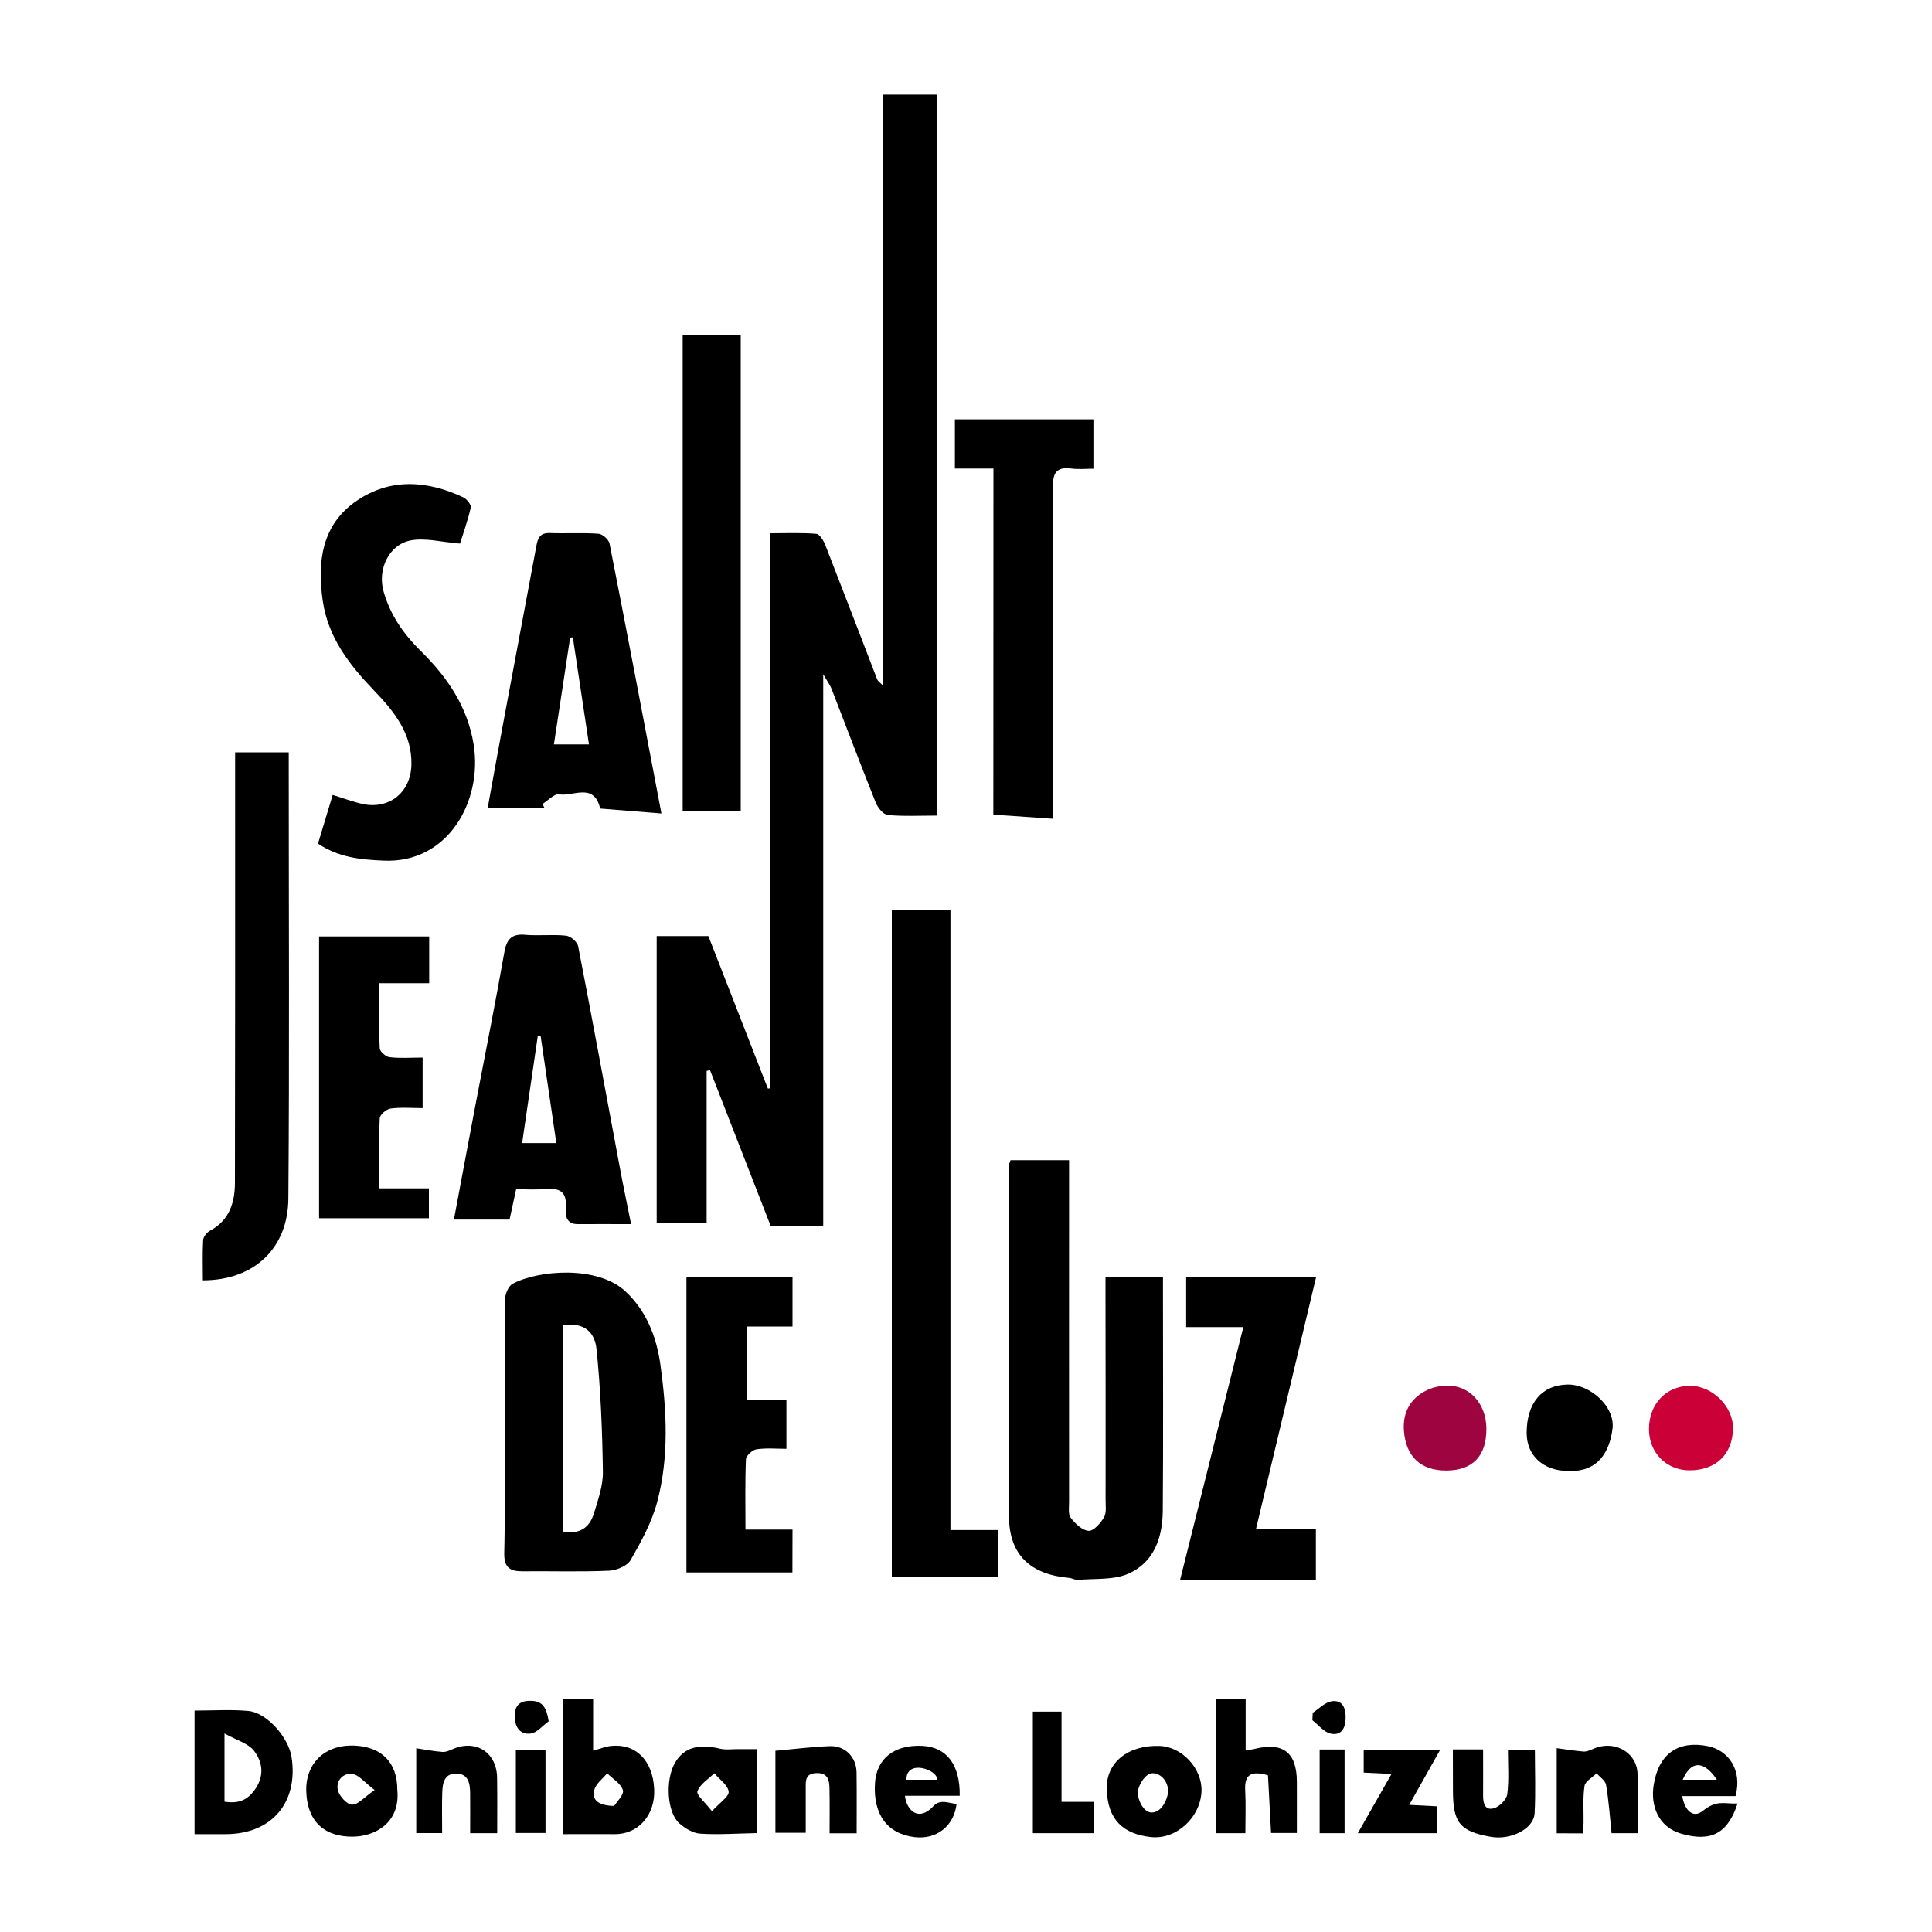 <svg xmlns="http://www.w3.org/2000/svg" xmlns:xlink="http://www.w3.org/1999/xlink" id="Layer_1_copy" x="0px" y="0px" viewBox="0 0 200 200" style="enable-background:new 0 0 200 200;" xml:space="preserve"><style type="text/css">	.st0{fill:#9E0440;}	.st1{fill:#CB0037;}</style><g>	<g>		<path d="M85.22,126.96c-1.99,0-3.61,0-5.42,0c-2.09-5.36-4.19-10.77-6.3-16.18c-0.12,0.03-0.23,0.05-0.35,0.08   c0,5.2,0,10.4,0,15.73c-1.79,0-3.44,0-5.17,0c0-9.92,0-19.75,0-29.69c1.82,0,3.54,0,5.35,0c2.04,5.24,4.1,10.52,6.16,15.79   c0.07-0.01,0.14-0.01,0.22-0.02c0-19.07,0-38.15,0-57.47c1.71,0,3.26-0.07,4.8,0.06c0.34,0.03,0.75,0.71,0.93,1.17   c1.81,4.63,3.58,9.27,5.37,13.91c0.05,0.14,0.22,0.24,0.61,0.65c0-20.56,0-40.82,0-61.2c2.01,0,3.76,0,5.6,0   c0,24.88,0,49.67,0,74.64c-1.76,0-3.45,0.09-5.11-0.06c-0.46-0.04-1.03-0.74-1.24-1.25c-1.57-3.92-3.06-7.88-4.59-11.82   c-0.14-0.36-0.38-0.68-0.86-1.5C85.22,89.12,85.22,107.95,85.22,126.96z"></path>		<path d="M104.61,120.1c1.97,0,3.87,0,6.06,0c0,0.69,0,1.33,0,1.97c0,11.14-0.01,22.28,0,33.42c0,0.56-0.11,1.26,0.17,1.63   c0.46,0.6,1.19,1.31,1.85,1.35c0.52,0.03,1.24-0.79,1.59-1.39c0.28-0.48,0.17-1.2,0.17-1.81c0.01-7.09,0-14.18-0.01-21.27   c0-0.55,0-1.1,0-1.78c2.03,0,3.9,0,5.95,0c0,0.67,0,1.27,0,1.88c0,7.43,0.04,14.85-0.02,22.28c-0.02,2.76-0.89,5.36-3.57,6.53   c-1.53,0.67-3.44,0.48-5.18,0.64c-0.31,0.03-0.64-0.18-0.97-0.21c-3.98-0.36-6.17-2.38-6.2-6.32c-0.09-12.15-0.02-24.3-0.01-36.45   C104.46,120.47,104.53,120.36,104.61,120.1z"></path>		<path d="M92.32,94.23c2.06,0,3.96,0,6.07,0c0,21.36,0,42.65,0,64.16c1.76,0,3.32,0,4.95,0c0,1.7,0,3.2,0,4.82   c-3.64,0-7.27,0-11.02,0C92.32,140.26,92.32,117.33,92.32,94.23z"></path>		<path d="M52.25,147.65c0-4.39-0.03-8.77,0.03-13.15c0.01-0.55,0.35-1.36,0.78-1.6c2.64-1.42,8.82-1.95,11.74,0.83   c2.19,2.08,3.18,4.77,3.57,7.58c0.65,4.72,0.9,9.52-0.34,14.18c-0.56,2.11-1.66,4.1-2.75,6.01c-0.35,0.61-1.47,1.07-2.26,1.1   c-2.97,0.13-5.96,0.03-8.94,0.06c-1.3,0.01-1.9-0.41-1.88-1.85C52.3,156.42,52.25,152.04,52.25,147.65z M58.3,158.54   c1.67,0.32,2.72-0.38,3.17-1.84c0.44-1.43,0.97-2.92,0.94-4.38c-0.06-4.23-0.23-8.47-0.66-12.67c-0.21-2.02-1.58-2.75-3.45-2.47   C58.3,144.28,58.3,151.39,58.3,158.54z"></path>		<path d="M65.33,126.72c-2.17,0-3.85-0.01-5.53,0c-1.27,0.01-1.28-1.04-1.23-1.76c0.12-1.71-0.74-1.98-2.14-1.87   c-0.99,0.08-2,0.02-3,0.02c-0.24,1.13-0.45,2.09-0.68,3.14c-1.89,0-3.76,0-5.76,0c0.79-4.22,1.55-8.31,2.33-12.39   c0.97-5.09,1.99-10.18,2.89-15.28c0.24-1.36,0.75-1.94,2.18-1.81c1.39,0.12,2.82-0.06,4.21,0.09c0.47,0.05,1.17,0.65,1.25,1.1   c1.48,7.6,2.87,15.22,4.3,22.83C64.5,122.68,64.9,124.57,65.33,126.72z M57.59,118.33c-0.56-3.8-1.1-7.46-1.63-11.12   c-0.1,0.01-0.19,0.03-0.29,0.04c-0.54,3.68-1.08,7.36-1.62,11.08C55.37,118.33,56.36,118.33,57.59,118.33z"></path>		<path d="M32.92,87.33c0.54-1.79,1.03-3.42,1.52-5.04c1.11,0.34,2.03,0.69,2.97,0.91c2.81,0.67,5.1-1.12,5.18-4.01   c0.08-3.25-1.8-5.55-3.86-7.7c-2.57-2.67-4.77-5.51-5.32-9.3c-0.58-4.03-0.11-7.87,3.5-10.34c3.47-2.38,7.3-2.13,11.04-0.37   c0.37,0.17,0.85,0.78,0.78,1.07c-0.31,1.38-0.8,2.72-1.11,3.72c-1.91-0.15-3.57-0.62-5.1-0.33c-2.28,0.44-3.45,3.01-2.82,5.26   c0.68,2.44,2.08,4.44,3.85,6.18c2.77,2.73,4.87,5.8,5.49,9.75c0.91,5.79-2.65,12.28-9.35,11.96   C37.31,88.99,35.05,88.76,32.92,87.33z"></path>		<path d="M68.47,84.21c-2.28-0.18-4.32-0.35-6.34-0.51c-0.65-2.74-2.79-1.22-4.25-1.47c-0.5-0.09-1.14,0.64-1.72,0.99   c0.07,0.15,0.14,0.3,0.22,0.45c-1.88,0-3.76,0-5.9,0c0.52-2.87,1.01-5.6,1.52-8.32c1.17-6.29,2.36-12.58,3.53-18.87   c0.15-0.8,0.39-1.33,1.37-1.3c1.68,0.06,3.38-0.05,5.05,0.07c0.42,0.03,1.07,0.6,1.15,1.02C64.91,65.43,66.64,74.61,68.47,84.21z    M59.3,65.97c-0.09,0.01-0.19,0.03-0.28,0.04c-0.56,3.66-1.11,7.32-1.68,11.05c1.15,0,2.25,0,3.63,0   C60.4,73.28,59.85,69.62,59.3,65.97z"></path>		<path d="M70.67,83.97c0-16.42,0-32.81,0-49.3c1.98,0,3.93,0,6.01,0c0,16.37,0,32.76,0,49.3C74.74,83.97,72.76,83.97,70.67,83.97z"></path>		<path d="M21,132.54c0-1.39-0.05-2.79,0.03-4.17c0.02-0.35,0.39-0.8,0.73-0.98c1.99-1.07,2.55-2.91,2.56-4.93   c0.03-14.17,0.02-28.34,0.02-42.52c0-0.66,0-1.32,0-2.06c1.9,0,3.61,0,5.55,0c0,0.64,0,1.23,0,1.83c0,14.79,0.08,29.58-0.04,44.37   C29.81,129.2,26.33,132.54,21,132.54z"></path>		<path d="M102.84,48.5c-1.5,0-2.71,0-3.99,0c0-1.79,0-3.39,0-5.09c4.78,0,9.49,0,14.34,0c0,1.6,0,3.25,0,5.11   c-0.76,0-1.54,0.08-2.3-0.02c-1.51-0.19-1.9,0.43-1.9,1.9c0.06,10.63,0.03,21.27,0.03,31.9c0,0.77,0,1.54,0,2.46   c-2.16-0.15-4.08-0.28-6.19-0.43C102.84,72.48,102.84,60.64,102.84,48.5z"></path>		<path d="M128.71,137.38c-2.08,0-3.95,0-5.92,0c0-1.81,0-3.42,0-5.16c4.43,0,8.84,0,13.45,0c-2.07,8.65-4.12,17.24-6.23,26.1   c2.14,0,4.13,0,6.21,0c0,1.85,0,3.46,0,5.2c-4.59,0-9.16,0-14.05,0C124.35,154.81,126.5,146.22,128.71,137.38z"></path>		<path d="M82.03,162.78c-3.68,0-7.25,0-10.97,0c0-10.28,0-20.36,0-30.56c3.63,0,7.25,0,10.98,0c0,1.68,0,3.28,0,5.1   c-1.58,0-3.12,0-4.76,0c0,2.61,0,5.01,0,7.63c1.33,0,2.69,0,4.13,0c0,1.72,0,3.22,0,5.03c-1.03,0-2.09-0.1-3.1,0.05   c-0.42,0.06-1.07,0.66-1.09,1.03c-0.1,2.35-0.05,4.71-0.05,7.28c1.67,0,3.21,0,4.87,0C82.03,159.94,82.03,161.32,82.03,162.78z"></path>		<path d="M44.43,96.94c0,1.6,0,3.1,0,4.84c-1.68,0-3.33,0-5.17,0c0,2.4-0.05,4.57,0.05,6.74c0.01,0.34,0.64,0.88,1.02,0.92   c1.1,0.13,2.21,0.04,3.42,0.04c0,1.78,0,3.38,0,5.23c-1.14,0-2.26-0.1-3.34,0.05c-0.42,0.06-1.09,0.64-1.1,1.01   c-0.1,2.35-0.05,4.7-0.05,7.25c1.81,0,3.46,0,5.14,0c0,1.19,0,2.18,0,3.09c-3.83,0-7.55,0-11.37,0c0-9.85,0-19.44,0-29.17   C36.76,96.94,40.49,96.94,44.43,96.94z"></path>		<path d="M20.14,177.08c1.9,0,3.76-0.13,5.58,0.04c1.9,0.18,4.14,2.73,4.46,4.76c0.73,4.68-2.02,7.95-6.74,7.99   c-1.06,0.01-2.12,0-3.3,0C20.14,185.57,20.14,181.4,20.14,177.08z M23.24,186.51c1.51,0.24,2.45-0.19,3.24-1.39   c0.92-1.41,0.65-2.78-0.18-3.87c-0.6-0.78-1.8-1.1-3.06-1.8C23.24,182.16,23.24,184.27,23.24,186.51z"></path>		<path d="M58.29,189.87c0-4.74,0-9.33,0-14.03c1,0,1.98,0,3.11,0c0,1.74,0,3.47,0,5.39c0.74-0.2,1.28-0.43,1.85-0.49   c2.57-0.27,4.33,1.51,4.47,4.47c0.13,2.67-1.64,4.68-4.09,4.66C61.92,189.86,60.21,189.87,58.29,189.87z M63.58,186.95   c0.25-0.42,1.04-1.16,0.9-1.63c-0.19-0.68-1.06-1.18-1.63-1.75c-0.46,0.57-1.18,1.09-1.33,1.74   C61.26,186.39,62,186.92,63.58,186.95z"></path>		<path d="M128.95,175.87c0,1.82,0,3.49,0,5.31c0.37-0.05,0.63-0.06,0.87-0.12c2.97-0.76,4.41,0.33,4.43,3.35   c0.01,1.74,0,3.48,0,5.34c-0.92,0-1.73,0-2.67,0c-0.11-2.01-0.22-4.04-0.32-5.97c-1.73-0.5-2.44-0.09-2.36,1.51   c0.08,1.45,0.02,2.91,0.02,4.48c-1.06,0-1.99,0-3.04,0c0-4.64,0-9.26,0-13.9C126.91,175.87,127.88,175.87,128.95,175.87z"></path>		<path d="M78.39,189.76c-2.09,0.04-4,0.18-5.9,0.06c-0.75-0.05-1.57-0.54-2.16-1.06c-1.29-1.12-1.47-4.51-0.47-6.25   c0.91-1.58,2.4-2.03,4.66-1.49c0.62,0.15,1.31,0.04,1.96,0.05c0.61,0,1.22,0,1.91,0C78.39,184,78.39,186.83,78.39,189.76z    M73.7,187.5c0.82-0.91,1.79-1.53,1.73-2.03c-0.08-0.68-0.95-1.27-1.49-1.9c-0.62,0.61-1.48,1.13-1.74,1.86   C72.06,185.81,72.99,186.57,73.7,187.5z"></path>		<path d="M41.13,185.29c0.33,3.39-2.29,4.84-4.67,4.84c-2.65,0-4.68-1.33-4.76-4.8c-0.06-2.63,1.8-4.8,5.09-4.62   C39.5,180.86,41.14,182.45,41.13,185.29z M38.78,185.3c-1.05-0.79-1.64-1.58-2.31-1.66c-0.96-0.12-1.73,0.71-1.49,1.69   c0.15,0.62,0.96,1.49,1.47,1.49C37.08,186.82,37.71,186.04,38.78,185.3z"></path>		<path d="M124.38,185.41c-0.09,2.69-2.58,5.06-5.26,4.76c-2.85-0.32-4.46-1.78-4.55-4.95c-0.08-2.8,2.24-4.59,5.47-4.48   C122.36,180.82,124.45,183.07,124.38,185.41z M119.23,187.63c1.18,0,1.75-1.77,1.7-2.36c-0.06-0.61-0.51-1.66-1.62-1.71   c-0.78,0.05-1.37,1.14-1.52,1.83C117.67,185.89,118.21,187.63,119.23,187.63z"></path>		<path d="M162.3,152.27c-2.53-0.01-4.25-1.58-4.26-3.9c-0.01-3.14,1.58-5.01,4.26-5.04c2.36-0.02,4.89,2.31,4.63,4.54   C166.65,150.18,165.5,152.44,162.3,152.27z"></path>		<path class="st0" d="M153.87,147.88c0.02,2.83-1.4,4.33-4.12,4.35c-2.75,0.02-4.23-1.52-4.42-4.14c-0.23-3.17,2.3-4.59,4.37-4.65   C152.11,143.36,153.85,145.29,153.87,147.88z"></path>		<path class="st1" d="M170.7,147.94c0-2.59,1.76-4.45,4.23-4.48c2.3-0.03,4.5,2.14,4.47,4.41c-0.04,2.68-1.78,4.35-4.52,4.34   C172.49,152.19,170.7,150.37,170.7,147.94z"></path>		<path d="M88.68,189.78c-0.99,0-1.8,0-2.8,0c0-1.58,0.02-3.08-0.01-4.59c-0.01-0.89-0.15-1.68-1.36-1.64   c-1.21,0.04-1.1,0.87-1.1,1.67c0,1.46,0,2.91,0,4.51c-1.09,0-2.06,0-3.14,0c0-2.85,0-5.68,0-8.49c1.9-0.17,3.76-0.41,5.62-0.48   c1.6-0.06,2.76,1.14,2.78,2.72C88.7,185.54,88.68,187.61,88.68,189.78z"></path>		<path d="M161.15,189.78c0-2.96,0-5.75,0-8.81c1,0.13,1.89,0.28,2.78,0.35c0.3,0.02,0.64-0.12,0.93-0.25   c2.08-0.98,4.47,0.18,4.65,2.41c0.17,2.05,0.04,4.12,0.04,6.29c-0.99,0-1.81,0-2.72,0c-0.17-1.64-0.29-3.33-0.57-5   c-0.07-0.44-0.64-0.8-0.98-1.2c-0.43,0.43-1.17,0.82-1.25,1.3c-0.19,1.26-0.08,2.57-0.1,3.86c-0.01,0.32-0.05,0.65-0.08,1.06   C162.96,189.78,162.15,189.78,161.15,189.78z"></path>		<path d="M51.47,189.77c-1.02,0-1.83,0-2.8,0c0-1.44,0.01-2.78,0-4.11c-0.01-1-0.16-2.04-1.42-2.06c-1.28-0.03-1.44,1.03-1.47,2.01   c-0.04,1.34-0.01,2.69-0.01,4.15c-0.93,0-1.74,0-2.68,0c0-2.84,0-5.68,0-8.78c0.92,0.14,1.81,0.31,2.71,0.38   c0.33,0.03,0.7-0.13,1.02-0.27c2.4-1.09,4.61,0.3,4.64,2.95C51.49,185.89,51.47,187.74,51.47,189.77z"></path>		<path d="M150.4,181.1c1.1,0,1.99,0,3.13,0c0,1.6,0.01,3.15,0,4.7c-0.01,0.81,0.14,1.66,1.12,1.39c0.57-0.16,1.31-0.9,1.38-1.45   c0.19-1.48,0.07-3.01,0.07-4.6c0.98,0,1.8,0,2.79,0c0,2.22,0.09,4.4-0.03,6.58c-0.09,1.6-2.46,2.79-4.52,2.43   c-3.22-0.57-3.94-1.45-3.93-4.84C150.4,183.96,150.4,182.62,150.4,181.1z"></path>		<path d="M141.17,181.19c2.61,0,5.14,0,7.89,0c-1.1,1.94-2.08,3.69-3.18,5.65c1.06,0.05,1.93,0.1,2.92,0.15c0,0.92,0,1.83,0,2.78   c-2.68,0-5.28,0-8.24,0c1.23-2.15,2.32-4.07,3.49-6.13c-1.07-0.05-1.93-0.1-2.88-0.14C141.17,182.68,141.17,181.98,141.17,181.19z   "></path>		<path d="M113.22,189.77c-2.12,0-4.16,0-6.3,0c0-4.21,0-8.33,0-12.58c0.94,0,1.86,0,2.97,0c0,3.03,0,6.08,0,9.34   c1.2,0,2.23,0,3.33,0C113.22,187.71,113.22,188.69,113.22,189.77z"></path>		<path d="M56.47,181.14c0,2.91,0,5.7,0,8.61c-1.02,0-1.99,0-3.07,0c0-2.87,0-5.69,0-8.61C54.43,181.14,55.37,181.14,56.47,181.14z"></path>		<path d="M136.61,181.11c0.92,0,1.7,0,2.58,0c0,2.87,0,5.7,0,8.66c-0.83,0-1.64,0-2.58,0   C136.61,186.91,136.61,184.09,136.61,181.11z"></path>		<path d="M56.8,178.19c-0.62,0.44-1.21,1.19-1.88,1.27c-1.13,0.13-1.64-0.73-1.64-1.84c0.01-1.15,0.62-1.59,1.71-1.55   C56.16,176.1,56.57,176.74,56.8,178.19z"></path>		<path d="M135.89,177.31c0.64-0.41,1.24-1.07,1.93-1.19c1.15-0.19,1.49,0.67,1.48,1.72c-0.01,1.08-0.47,1.87-1.57,1.62   c-0.69-0.16-1.25-0.9-1.87-1.38C135.87,177.83,135.88,177.57,135.89,177.31z"></path>	</g>	<path d="M176.26,187.47c-1,0.81-1.89-0.09-2.11-1.54c1.92,0,3.74,0,5.51,0c0.73-2.71-0.75-4.75-2.87-5.17  c-3-0.6-5.05,0.72-5.59,3.95c-0.38,2.24,0.48,4.44,2.87,5.12c3.04,0.87,4.79-0.02,5.8-3.13  C178.46,186.75,177.73,186.29,176.26,187.47z M177.73,184.24h-3.54C175.69,180.84,177.73,184.24,177.73,184.24z"></path>	<path d="M93.68,185.9c1.54,0,3.3,0,5.67,0c0.05-3.24-1.37-5.05-3.89-5.17c-2.89-0.13-4.71,1.31-4.88,3.84  c-0.22,3.25,1.27,5.28,4.12,5.61c2.2,0.26,4.05-1.09,4.33-3.46c-0.61,0.04-1.65-0.56-2.37,0.22  C95.06,188.67,93.84,187.37,93.68,185.9z M97.02,184.24c-0.69,0-3.19,0-3.19,0C93.82,182.06,97.09,183.2,97.02,184.24z"></path></g></svg>